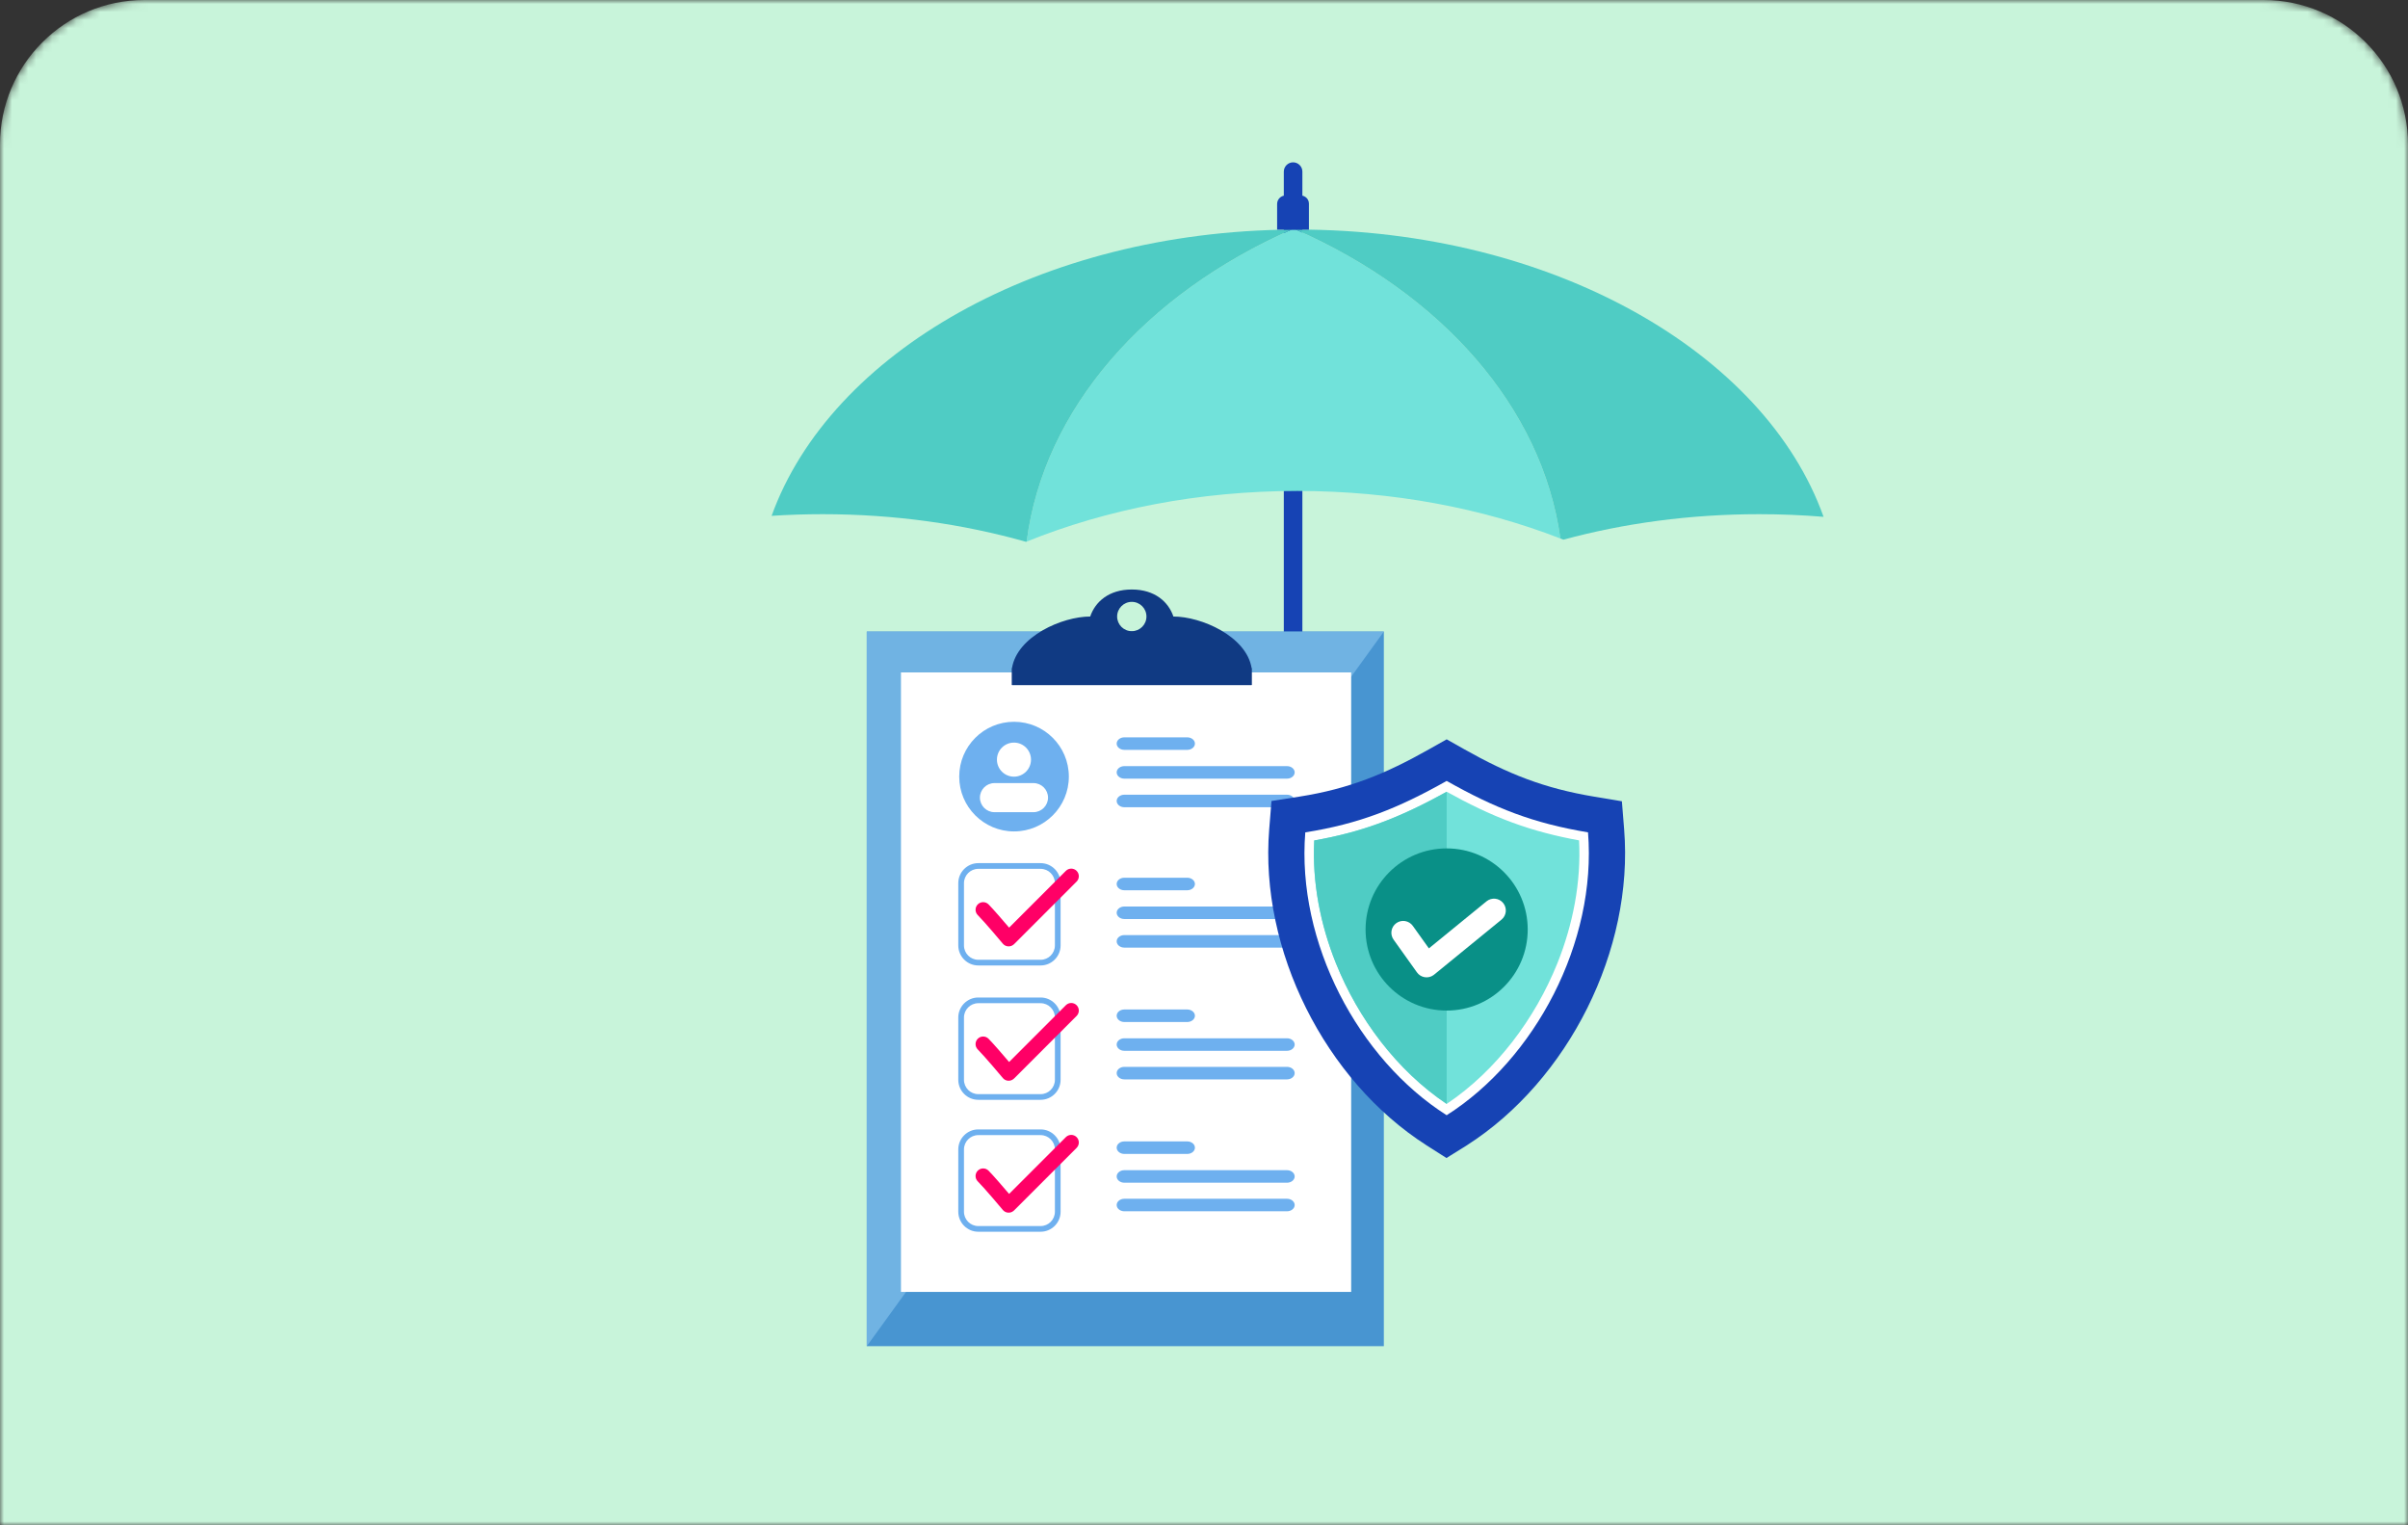 <svg width="300" height="190" viewBox="0 0 300 190" fill="none" xmlns="http://www.w3.org/2000/svg">
<rect x="0" y="0" width="300" height="190" fill="#333333" stroke="none"/>
<mask id="mask0" mask-type="alpha" maskUnits="userSpaceOnUse" x="0" y="0" width="300" height="190">
<path d="M0 18C0 8.059 8.059 0 18 0H282C291.941 0 300 8.059 300 18V190H0V18Z" fill="white"/>
</mask>
<g mask="url(#mask0)">
<path d="M0 18C0 8.059 8.059 0 18 0H282C291.941 0 300 8.059 300 18V190H0V18Z" fill="#C8F4DA"/>
<path fill-rule="evenodd" clip-rule="evenodd" d="M161.1 20.221C161.735 20.221 162.256 20.74 162.256 21.377V80.062C162.256 80.697 161.737 81.218 161.1 81.218C160.464 81.218 159.943 80.699 159.943 80.062V21.377C159.945 20.74 160.464 20.221 161.1 20.221Z" fill="#1643B4"/>
<path fill-rule="evenodd" clip-rule="evenodd" d="M127.906 67.461C137.833 63.449 149.351 61.155 161.637 61.155C173.528 61.155 184.698 63.307 194.403 67.08C192.121 50.638 179.447 36.536 161.435 28.596C161.263 28.596 161.092 28.596 160.918 28.598C142.772 36.599 130.044 50.857 127.906 67.461Z" fill="#71E2DA"/>
<path fill-rule="evenodd" clip-rule="evenodd" d="M161.435 28.596C179.447 36.535 192.121 50.637 194.403 67.08C194.525 67.127 194.649 67.176 194.772 67.225C202.336 65.175 210.56 64.049 219.157 64.049C221.875 64.049 224.554 64.161 227.188 64.378C219.853 43.822 193.286 28.594 161.637 28.594C161.57 28.594 161.503 28.594 161.435 28.596Z" fill="#4FCCC4"/>
<path fill-rule="evenodd" clip-rule="evenodd" d="M102.487 64.049C111.45 64.049 120.004 65.274 127.831 67.492C127.855 67.482 127.882 67.47 127.906 67.461C130.044 50.858 142.772 36.599 160.918 28.598C129.649 28.826 103.472 43.916 96.13 64.256C98.224 64.117 100.344 64.049 102.487 64.049Z" fill="#4FCCC4"/>
<path d="M172.406 78.673H107.988V167.685H172.406V78.673Z" fill="#4895D1"/>
<path d="M107.988 167.685V78.673H172.406L107.988 167.685Z" fill="#70B3E3"/>
<path d="M168.334 83.76H112.247V160.925H168.334V83.76Z" fill="white"/>
<path fill-rule="evenodd" clip-rule="evenodd" d="M141.004 74.97C139.996 74.97 139.178 75.787 139.178 76.796C139.178 77.804 139.994 78.622 141.004 78.622C142.011 78.622 142.83 77.805 142.83 76.796C142.83 75.787 142.013 74.97 141.004 74.97ZM135.823 76.796C136.442 74.967 138.144 73.43 141.005 73.43C143.867 73.43 145.569 74.967 146.188 76.796C149.665 76.796 155.287 79.254 155.934 83.226V85.332H141.005H126.077V83.226C126.724 79.254 132.345 76.796 135.823 76.796Z" fill="#103A83"/>
<path d="M155.934 83.224H126.077V85.329H155.934V83.224Z" fill="#103A83"/>
<path d="M129.645 108.227H121.876C121.386 108.227 120.942 108.426 120.62 108.749C120.298 109.071 120.097 109.517 120.097 110.005V117.775C120.097 118.263 120.298 118.709 120.62 119.031C120.942 119.354 121.386 119.554 121.876 119.554H129.645C130.135 119.554 130.58 119.354 130.901 119.031C131.223 118.708 131.424 118.263 131.424 117.775V110.005C131.424 109.517 131.225 109.071 130.901 108.749C130.58 108.426 130.134 108.227 129.645 108.227ZM121.876 107.516H129.645C130.33 107.516 130.952 107.797 131.403 108.246C131.854 108.699 132.133 109.321 132.133 110.004V117.773C132.133 118.458 131.854 119.08 131.403 119.531C130.95 119.982 130.328 120.261 129.645 120.261H121.876C121.191 120.261 120.571 119.982 120.12 119.531C119.668 119.08 119.388 118.458 119.388 117.773V110.004C119.388 109.319 119.668 108.699 120.118 108.248L120.12 108.246C120.571 107.797 121.191 107.516 121.876 107.516Z" fill="#6EB0EF"/>
<path d="M129.645 124.963H121.876C121.386 124.963 120.942 125.162 120.62 125.486C120.298 125.807 120.097 126.253 120.097 126.742V134.511C120.097 135 120.298 135.444 120.62 135.767C120.942 136.091 121.386 136.29 121.876 136.29H129.645C130.135 136.29 130.58 136.091 130.901 135.767C131.223 135.444 131.424 135 131.424 134.511V126.742C131.424 126.253 131.225 125.807 130.901 125.486C130.58 125.162 130.134 124.963 129.645 124.963ZM121.876 124.252H129.645C130.33 124.252 130.952 124.532 131.403 124.983C131.854 125.435 132.133 126.057 132.133 126.74V134.51C132.133 135.194 131.854 135.816 131.403 136.267C130.95 136.718 130.328 136.997 129.645 136.997H121.876C121.191 136.997 120.571 136.718 120.12 136.267C119.668 135.816 119.388 135.194 119.388 134.51V126.74C119.388 126.056 119.668 125.435 120.118 124.984L120.12 124.983C120.571 124.533 121.191 124.252 121.876 124.252Z" fill="#6EB0EF"/>
<path d="M121.817 113.991C121.448 113.622 121.448 113.023 121.817 112.653C122.186 112.284 122.786 112.284 123.155 112.653C123.738 113.237 124.955 114.653 125.719 115.549L132.791 108.477C133.16 108.108 133.76 108.108 134.129 108.477C134.498 108.846 134.498 109.446 134.129 109.815L126.332 117.614L126.328 117.611L126.265 117.669C125.864 118.003 125.27 117.947 124.937 117.547C124.932 117.539 122.697 114.871 121.817 113.991Z" fill="#FF0066"/>
<path d="M121.817 130.727C121.448 130.358 121.448 129.758 121.817 129.389C122.186 129.02 122.786 129.02 123.155 129.389C123.738 129.972 124.955 131.388 125.719 132.287L132.791 125.213C133.16 124.844 133.76 124.844 134.129 125.213C134.498 125.582 134.498 126.181 134.129 126.551L126.332 134.35L126.328 134.346L126.265 134.405C125.864 134.738 125.27 134.683 124.937 134.283C124.932 134.274 122.697 131.607 121.817 130.727Z" fill="#FF0066"/>
<path fill-rule="evenodd" clip-rule="evenodd" d="M140.076 116.478H160.342C160.868 116.478 161.297 116.829 161.297 117.257C161.297 117.687 160.868 118.038 160.342 118.038H140.076C139.55 118.038 139.12 117.687 139.12 117.257C139.119 116.829 139.55 116.478 140.076 116.478ZM140.076 109.333H147.914C148.44 109.333 148.87 109.684 148.87 110.113C148.87 110.543 148.44 110.894 147.914 110.894H140.076C139.55 110.894 139.12 110.543 139.12 110.113C139.119 109.684 139.55 109.333 140.076 109.333ZM140.076 112.918H160.342C160.868 112.918 161.297 113.269 161.297 113.698C161.297 114.128 160.868 114.477 160.342 114.477H140.076C139.55 114.477 139.12 114.126 139.12 113.698C139.119 113.269 139.55 112.918 140.076 112.918Z" fill="#6EB0EF"/>
<path fill-rule="evenodd" clip-rule="evenodd" d="M140.076 132.892H160.342C160.868 132.892 161.297 133.243 161.297 133.673C161.297 134.102 160.868 134.452 160.342 134.452H140.076C139.55 134.452 139.12 134.1 139.12 133.673C139.119 133.243 139.55 132.892 140.076 132.892ZM140.076 125.746H147.914C148.44 125.746 148.87 126.097 148.87 126.525C148.87 126.953 148.44 127.306 147.914 127.306H140.076C139.55 127.306 139.12 126.955 139.12 126.525C139.12 126.096 139.55 125.746 140.076 125.746ZM140.076 129.333H160.342C160.868 129.333 161.297 129.684 161.297 130.112C161.297 130.541 160.868 130.893 160.342 130.893H140.076C139.55 130.893 139.12 130.541 139.12 130.112C139.119 129.682 139.55 129.333 140.076 129.333Z" fill="#6EB0EF"/>
<path d="M129.645 141.395H121.876C121.386 141.395 120.942 141.594 120.62 141.916C120.298 142.237 120.097 142.683 120.097 143.173V150.943C120.097 151.431 120.298 151.877 120.62 152.199C120.942 152.521 121.386 152.722 121.876 152.722H129.645C130.135 152.722 130.58 152.522 130.901 152.201C131.223 151.877 131.424 151.433 131.424 150.943V143.173C131.424 142.683 131.225 142.239 130.901 141.916C130.58 141.595 130.134 141.395 129.645 141.395ZM121.876 140.684H129.645C130.33 140.684 130.952 140.963 131.403 141.416C131.854 141.868 132.133 142.491 132.133 143.173V150.943C132.133 151.627 131.854 152.25 131.403 152.7C130.95 153.151 130.328 153.43 129.645 153.43H121.876C121.191 153.43 120.571 153.151 120.12 152.7C119.668 152.25 119.388 151.627 119.388 150.943V143.173C119.388 142.489 119.668 141.868 120.118 141.417L120.12 141.416C120.571 140.965 121.191 140.684 121.876 140.684Z" fill="#6EB0EF"/>
<path d="M121.817 147.159C121.448 146.789 121.448 146.19 121.817 145.821C122.186 145.452 122.786 145.452 123.155 145.821C123.738 146.404 124.955 147.82 125.719 148.718L132.791 141.645C133.16 141.275 133.76 141.275 134.129 141.645C134.498 142.014 134.498 142.613 134.129 142.984L126.332 150.781L126.328 150.78L126.265 150.838C125.864 151.172 125.27 151.116 124.937 150.716C124.932 150.708 122.697 148.041 121.817 147.159Z" fill="#FF0066"/>
<path fill-rule="evenodd" clip-rule="evenodd" d="M140.076 149.322H160.342C160.868 149.322 161.297 149.673 161.297 150.103C161.297 150.533 160.868 150.882 160.342 150.882H140.076C139.55 150.882 139.12 150.531 139.12 150.103C139.12 149.675 139.55 149.322 140.076 149.322ZM140.076 142.178H147.914C148.44 142.178 148.87 142.529 148.87 142.959C148.87 143.389 148.44 143.738 147.914 143.738H140.076C139.55 143.738 139.12 143.387 139.12 142.959C139.12 142.531 139.55 142.178 140.076 142.178ZM140.076 145.763H160.342C160.868 145.763 161.297 146.115 161.297 146.544C161.297 146.974 160.868 147.323 160.342 147.323H140.076C139.55 147.323 139.12 146.972 139.12 146.544C139.12 146.116 139.55 145.763 140.076 145.763Z" fill="#6EB0EF"/>
<path fill-rule="evenodd" clip-rule="evenodd" d="M126.333 89.908C130.104 89.908 133.162 92.965 133.162 96.737C133.162 100.508 130.104 103.565 126.333 103.565C122.562 103.565 119.504 100.508 119.504 96.737C119.504 92.964 122.562 89.908 126.333 89.908Z" fill="#6EB0EF"/>
<path fill-rule="evenodd" clip-rule="evenodd" d="M126.325 92.501C127.498 92.501 128.447 93.452 128.447 94.623C128.447 95.796 127.496 96.745 126.325 96.745C125.154 96.745 124.203 95.794 124.203 94.623C124.203 93.452 125.154 92.501 126.325 92.501Z" fill="white"/>
<path fill-rule="evenodd" clip-rule="evenodd" d="M123.893 97.545H128.757C129.753 97.545 130.568 98.36 130.568 99.356C130.568 100.353 129.753 101.168 128.757 101.168H123.893C122.897 101.168 122.082 100.353 122.082 99.356C122.082 98.36 122.897 97.545 123.893 97.545Z" fill="white"/>
<path fill-rule="evenodd" clip-rule="evenodd" d="M140.076 98.992H160.342C160.868 98.992 161.297 99.343 161.297 99.771C161.297 100.201 160.868 100.552 160.342 100.552H140.076C139.55 100.552 139.12 100.201 139.12 99.771C139.119 99.343 139.55 98.992 140.076 98.992ZM140.076 91.846H147.914C148.44 91.846 148.87 92.197 148.87 92.627C148.87 93.056 148.44 93.406 147.914 93.406H140.076C139.55 93.406 139.12 93.055 139.12 92.627C139.12 92.199 139.55 91.846 140.076 91.846ZM140.076 95.431H160.342C160.868 95.431 161.297 95.782 161.297 96.212C161.297 96.642 160.868 96.991 160.342 96.991H140.076C139.55 96.991 139.12 96.64 139.12 96.212C139.119 95.782 139.55 95.431 140.076 95.431Z" fill="#6EB0EF"/>
<path fill-rule="evenodd" clip-rule="evenodd" d="M177.719 142.663C165.061 134.57 156.914 118.322 158.122 103.318L158.408 99.776L161.92 99.224C168.079 98.255 172.606 96.395 178.018 93.344L180.234 92.094L182.45 93.344C187.891 96.413 192.405 98.2 198.589 99.23L202.062 99.81L202.344 103.32C203.553 118.324 195.406 134.572 182.746 142.665L180.208 144.247L177.719 142.663Z" fill="#1643B4"/>
<path fill-rule="evenodd" clip-rule="evenodd" d="M180.231 97.274C174.192 100.68 169.338 102.623 162.619 103.682C161.513 117.408 169.24 131.938 180.231 138.917C191.221 131.938 198.948 117.408 197.843 103.682C190.998 102.54 186.269 100.678 180.231 97.274Z" fill="white"/>
<path fill-rule="evenodd" clip-rule="evenodd" d="M163.733 104.689C163.466 109.897 164.497 115.157 166.434 119.983C169.198 126.864 174.022 133.349 180.231 137.509C186.439 133.349 191.264 126.864 194.027 119.983C195.966 115.155 196.997 109.893 196.729 104.681C193.882 104.165 191.112 103.456 188.386 102.451C185.554 101.408 182.864 100.083 180.231 98.621C177.465 100.156 174.638 101.545 171.654 102.618C169.065 103.552 166.434 104.218 163.733 104.689Z" fill="#71E2DA"/>
<path fill-rule="evenodd" clip-rule="evenodd" d="M163.733 104.689C163.466 109.897 164.495 115.157 166.434 119.983C169.198 126.864 174.022 133.348 180.231 137.508V98.623C177.466 100.158 174.638 101.546 171.654 102.619C169.065 103.552 166.434 104.218 163.733 104.689Z" fill="#4FCCC4"/>
<path fill-rule="evenodd" clip-rule="evenodd" d="M180.231 105.68C185.809 105.68 190.331 110.202 190.331 115.78C190.331 121.358 185.809 125.88 180.231 125.88C174.653 125.88 170.13 121.358 170.13 115.78C170.13 110.201 174.653 105.68 180.231 105.68Z" fill="#099087"/>
<path d="M173.616 117.041C173.144 116.378 173.299 115.459 173.962 114.987C174.625 114.515 175.545 114.67 176.017 115.333L178.018 118.134L185.201 112.271C185.831 111.758 186.759 111.852 187.274 112.485C187.786 113.115 187.692 114.043 187.06 114.556L178.694 121.384C178.659 121.414 178.624 121.442 178.586 121.469C177.923 121.941 177.003 121.786 176.531 121.123L173.616 117.041Z" fill="white"/>
<path fill-rule="evenodd" clip-rule="evenodd" d="M160.162 24.353H162.055C162.614 24.353 163.071 24.81 163.071 25.369V28.605H159.11V25.403C159.11 24.825 159.584 24.353 160.162 24.353Z" fill="#1643B4"/>
</g>
</svg>
